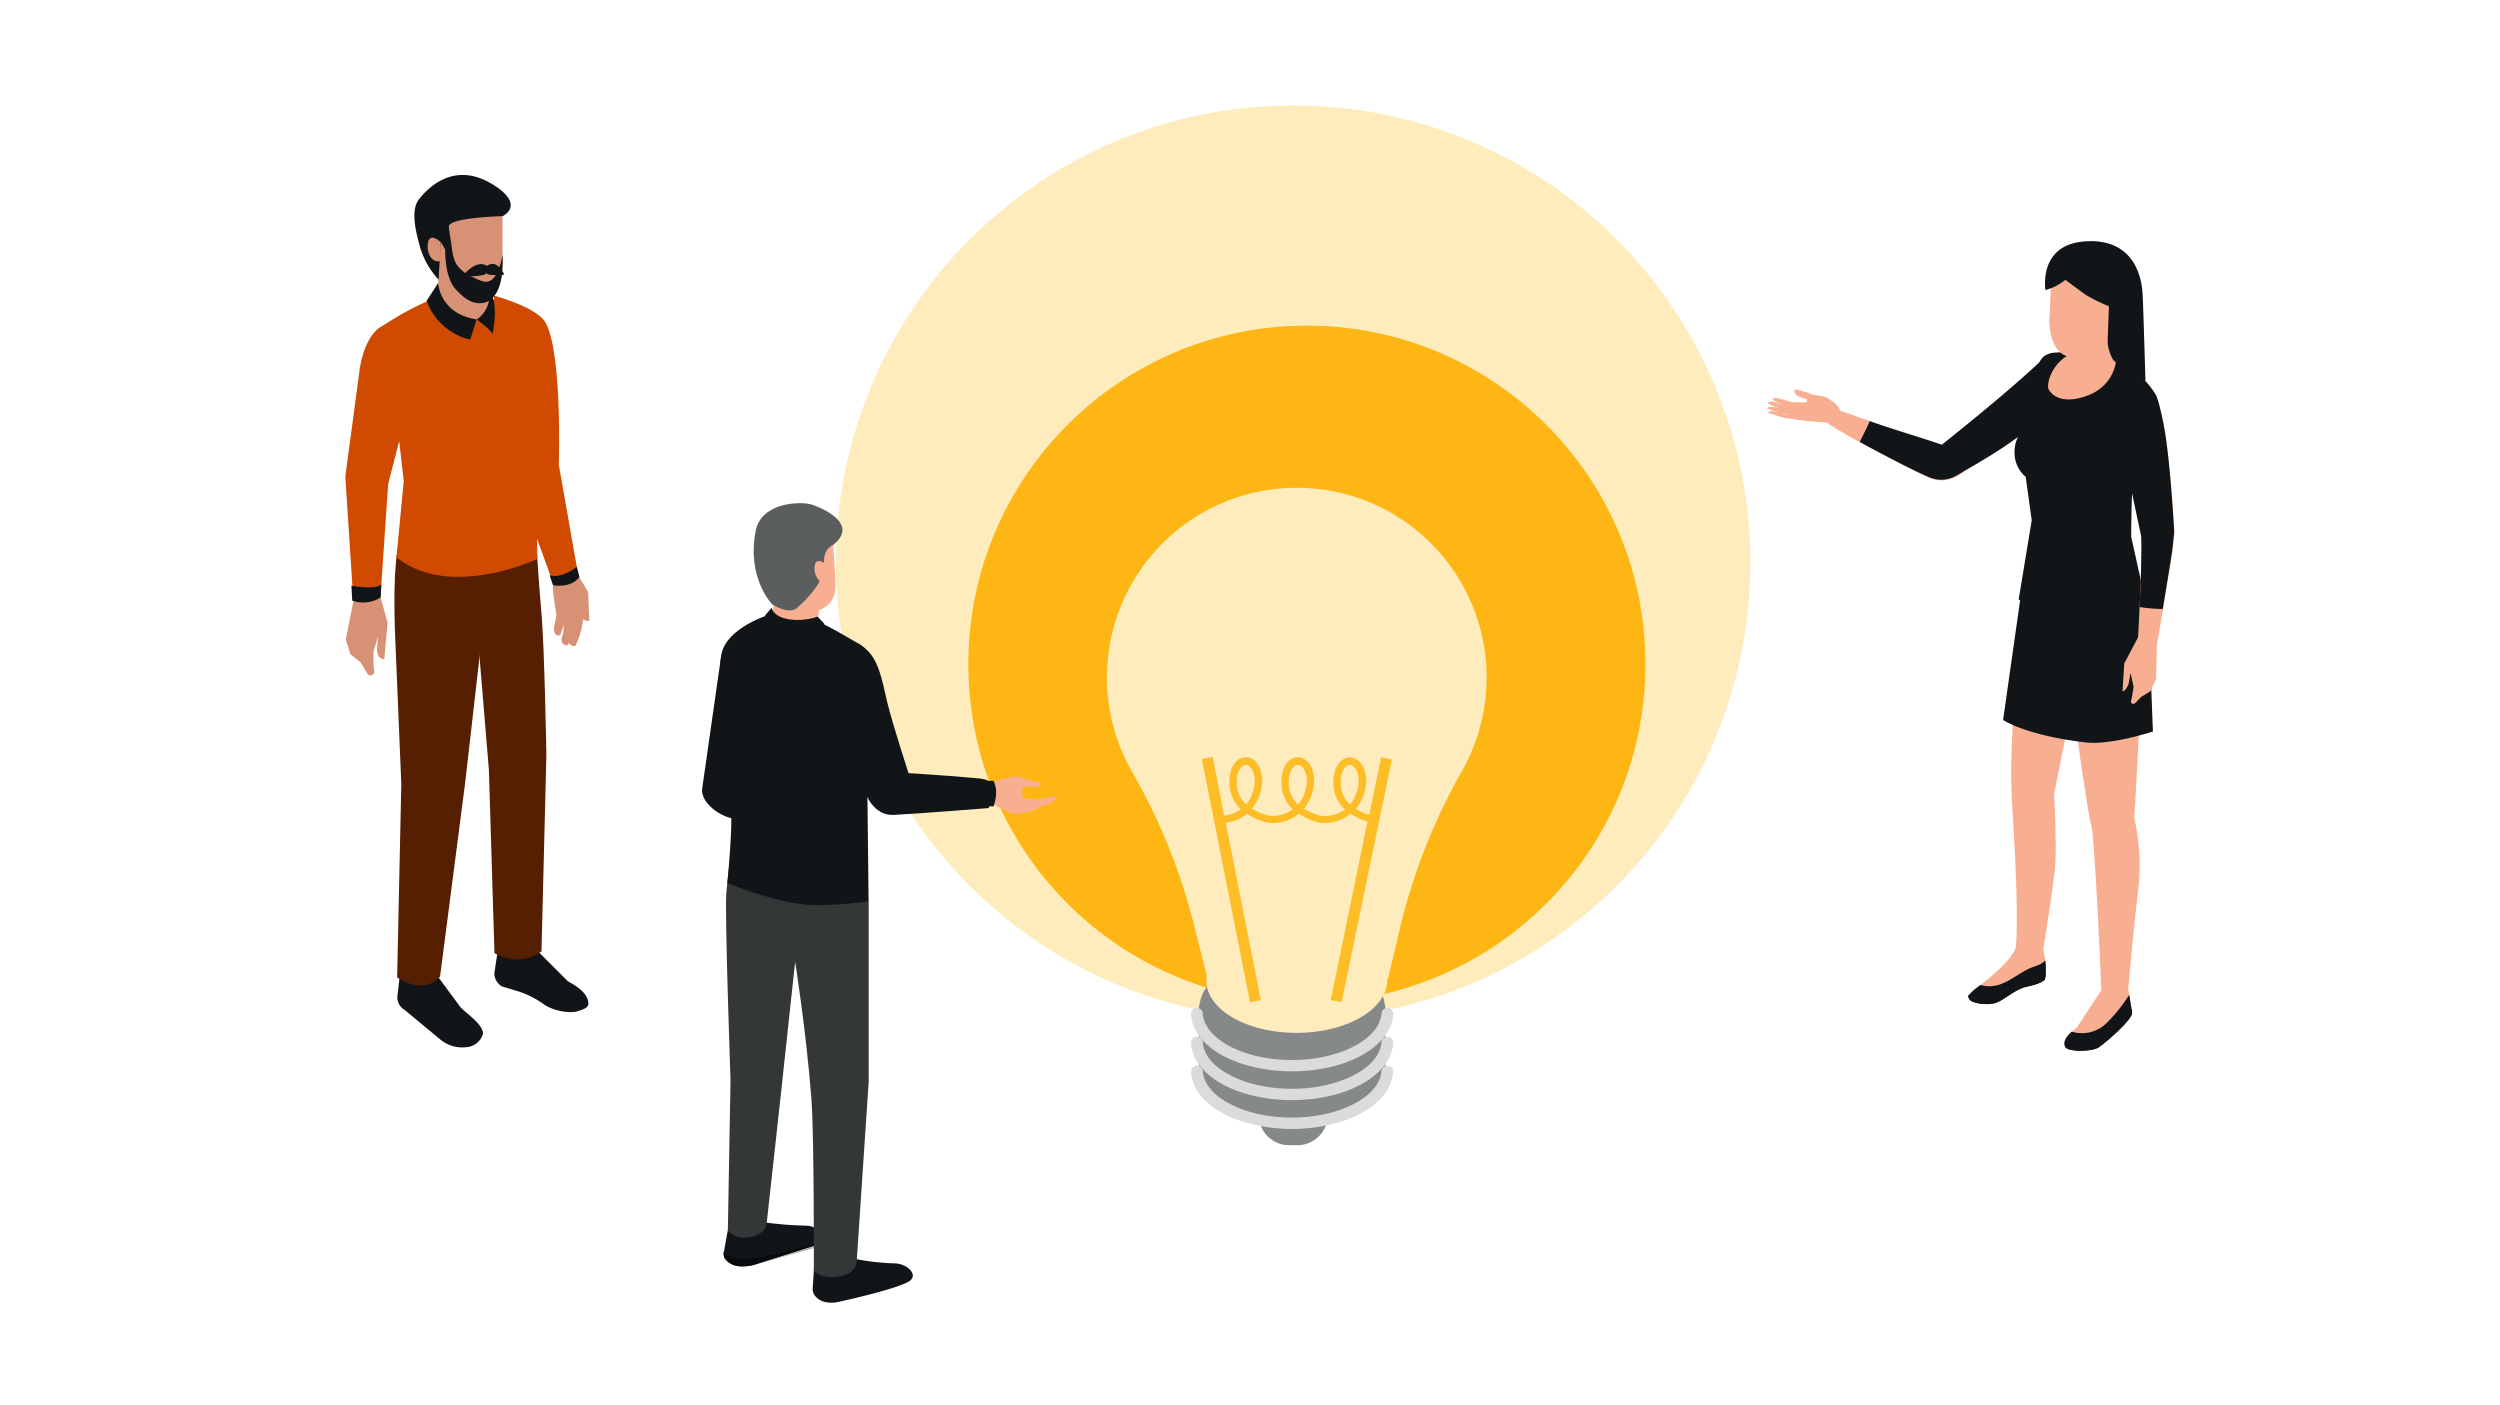 <svg id="Layer_1" data-name="Layer 1" xmlns="http://www.w3.org/2000/svg" width="655" height="368" viewBox="0 0 655 368"><path d="M149.75,147.86l-3.39,1.67c-1.24,1.19-1.67,4.1-1.43,5.81l.31,2.23.53,3.57-.64,3.5s-.17,2.29,1.66,1.77l.92-2.78-.15,2.3s-1.49,2.94,1.06,3.19l.43-.73a1.49,1.49,0,0,0,1.73.82,22,22,0,0,0,2-7,2,2,0,0,0,1.61.46l-.29-7.57-4.36-7.27" style="fill:#d79175"/><path d="M142.86,84.43c-2.29-4-13.52-7-13.52-7,.2.36,4.68,45.18,4.68,45.18l11.13,30.59s5.58.28,6.41-2.18l-5.16-29.31s1-29.41-3.54-37.33" style="fill:#d04a02"/><path d="M146.81,153.41a9,9,0,0,1-1.66-.16h.53c.38,0,.93,0,1.55-.08l.09.21-.51,0" style="fill:#d38668"/><path d="M134,122.66h0m0,0h0m0,0h0m0,0c0-.27-1.14-11.38-2.27-22.51h0c1.13,11.13,2.24,22.24,2.27,22.51" style="fill:#f5e1d0"/><path d="M145.68,153.26h-.53L134,122.66h0c0-.27-1.14-11.38-2.27-22.51a9.06,9.06,0,0,0,3.55.73,8.41,8.41,0,0,0,5.83-2.3c.18-.18.34-.37.51-.55a5.65,5.65,0,0,0,1.55,1.49,6,6,0,0,1,0,.61c-.16,9.24-1.1,19.93-1.1,19.93s.09,9,.6,14c.66,6.43,1.82,13.18,4.5,19.16-.62.06-1.17.08-1.55.08" style="fill:#d04a02"/><path d="M144,150.73l.88,2.59s4.73.94,6.94-2.17l-.7-2.64s-3.79,3.16-7.12,2.22Z" style="fill:#121517"/><path d="M148.75,257.06,140,248.33h-9.48l-1,6.64a4,4,0,0,0,2,3.48l3.9,1.17a23.82,23.82,0,0,1,7,3.47c2.45,1.74,6.83,2.57,9.14,1.79,2.08-.7,3.11-1.1,2.33-3.25-.49-1.34-2-2.89-5.18-4.57Z" style="fill:#121517"/><path d="M120.81,264.1,114,254.89h-9.18l-.72,6.36a3.92,3.92,0,0,0,2,3.42l9.18,7.61a8.93,8.93,0,0,0,6.79,2.09,4.87,4.87,0,0,0,4.5-3.62l-.06-.34c-.42-2.28-4-4.66-5.66-6.31Z" style="fill:#121517"/><path d="M140.3,137.48l-13.69,4.66-1.73,20.91,3.21,38.66,1.46,48s6.27,4,12.32-.46l1.28-51.45s-.48-27.95-1.28-37.1c-1.32-15.22-1.57-23.23-1.57-23.23Z" style="fill:#571f01"/><path d="M103.55,167.26l1.59,38.11-1.09,50.71s6.66,4.86,11.24-.2l6.54-50.46,4.78-41.8,5.6-19.6-27.73-1.28s-1.74,4.67-.93,24.52Z" style="fill:#571f01"/><path d="M142.67,89.69c-.08-5.86-3.16-8.69-7.22-9.65-11-2.6-14.59-4.55-21-2.18a75.28,75.28,0,0,0-15.8,8.66l4.41,15.86L105.78,126l-1.91,20c14,11.29,36.91.43,36.91.43s-.17-17.57-.66-24.15c-.2-2.74.42-10.07.42-10.07,2.61-10.39,2.21-15.52,2.13-22.54Z" style="fill:#d04a02"/><path d="M92.77,156.65,90.6,167.52l1.17,3.85,2.7,2.18,1.65,2.74a1,1,0,0,0,1.9-.74l-.17-1.15,0-3.58,1.13-3.8v0l.09-.41-.28,3.3c-.14,2.88,1.89,2.79,1.89,2.79l.87-9.53-2-7.23-6.7.74Z" style="fill:#d79175"/><path d="M114.44,77.86a6.87,6.87,0,1,0,13.73,0V66.64H115.45l-1,11.22Z" style="fill:#d79175"/><path d="M112.92,68.48c0,5.74,6.9,8.47,10.27,8.93,4.07.56,8.47-2.55,8.47-8.39V54.29l-19.9,3.55,1.16,10.64Z" style="fill:#d79175"/><path d="M129.16,48.37c-7.89-4.95-14.7-2.08-19.39,3.85-2.3,2.89-.72,8.71,0,11.44a21,21,0,0,0,5.13,9.57l.59-9.8,1.15,1.94,1.66-1.2s-.73-4.16-.69-4.85c.11-2.36,14.09-2.69,14.09-2.69s6.11-2.85-2.5-8.26Z" style="fill:#121517"/><path d="M112.07,63.93c-.32,2.52,1.35,5.3,3.38,4.36V63.43s-3-2.92-3.38.5Z" style="fill:#d79175"/><path d="M114.77,74.17l-3,4.66A16.23,16.23,0,0,0,123.19,89l1.69-5.32c-9.66-1.41-10.11-9.54-10.11-9.54Z" style="fill:#121517"/><path d="M124.88,83.71s3.34,2.34,4.18,3.74c0,0,1.79-8.4-.89-11.08a7.6,7.6,0,0,1-3.29,7.34Z" style="fill:#121517"/><path d="M103.68,84.79c-8.34-.8-9.58,13-9.58,13l-3.63,27.06,2.09,32.23s1,1.81,7.15-1.12l2-29.22,6.74-26.14s.16-15.38-4.72-15.85Z" style="fill:#d04a02"/><path d="M92.07,153.44l.21,3.91a8.47,8.47,0,0,0,7.46-.83l.17-3.36s-1.38,1.45-7.84.28Z" style="fill:#121517"/><path d="M127.22,73.85a9.45,9.45,0,0,1-2.82-1,10.75,10.75,0,0,1-4.1-2.72c-.93-.93-1.73-2.62-2-5.94l-1.64.81s-.4,7.54,2.86,10.93c1.42,1.47,3.89,4.14,7.34,3.38,1.83-.41,4.09-2.33,4.69-7.71.15-1.39.15-4.94.15-4.94s-.75,4.51-2.39,6.18a2.64,2.64,0,0,1-2.05,1Z" style="fill:#121517"/><path d="M121.07,72.56s5.58-.2,6.13-.75,1.16-1.46.85-1.76c-3.06-2.91-7,2.51-7,2.51Z" style="fill:#121517"/><path d="M127.2,70.11c-.29.33-.14,1.18.46,1.67s4.49.19,4.49.19-2.22-4.88-5-1.86Z" style="fill:#121517"/><path d="M482.76,110.69l.06-.17s0-.09,0-.14a1.23,1.23,0,0,0,0-.19.66.66,0,0,0,0-.14,1.21,1.21,0,0,0,0-.19v-.14l0-.19a.51.51,0,0,0,0-.13l0-.19,0-.11c0-.06,0-.12,0-.18l0-.09a.75.75,0,0,0-.05-.16l0-.07a.5.5,0,0,0-.05-.13l0,0-.06-.16a1.17,1.17,0,0,1-.2-.26l-.09-.14-.16-.29-.27-.48a.75.75,0,0,1-.07-.12l-.38-.57-.11-.12a5,5,0,0,0-.38-.45l-.16-.15a4.78,4.78,0,0,0-.64-.51c-1.52-1-1.51-1.25-3.84-1.61-.24,0-.49-.09-.76-.15l-.07,0-.12,0-.32-.09-.16,0-.29-.09-.18,0L474,103l-.18-.06-.29-.1-.17,0-.31-.11-.14-.05-.34-.13-.1,0-.41-.16-.08,0-.31-.11-.12,0-.23-.09-.12,0-.19-.08-.11,0-.14-.06-.1,0-.1,0-.08,0-.14-.06s-.87,1,1,1.89,2.44.55,2,1.31a.71.71,0,0,1-.15.15.2.2,0,0,0-.08,0l-.15.07-.13,0-.16,0-.17,0-.17,0h-1.1l-.37,0-.41,0h-.09l-.24,0h0q-.37,0-.72-.09h0a5.84,5.84,0,0,1-.66-.15l-1-.31-.88-.29-.15,0a7.28,7.28,0,0,0-.75-.21l-.12,0a3.11,3.11,0,0,0-.64-.08h0l-.25,0c-.38.06-.55.52-.55.52l0,0,0,0,.1.06.07,0,.17.1.1,0a2.45,2.45,0,0,0,.33.18l0,0,.35.17.15.08.32.15.18.08.38.17.15.06.55.21-.07,0-.83-.28-.89-.3h0c-.26-.09-.5-.15-.73-.21l-.13,0a3.53,3.53,0,0,0-.61-.08h-.28c-.38.06-.54.52-.54.52l.05,0,0,0,.13.08.08,0,.26.14,0,0,.38.2.12.06.35.17.16.07.43.2a.43.43,0,0,1,.12,0l.6.24.16.07.48.17.11,0-.24-.07-.37-.1-.82-.22-.15,0-.47-.1-.16,0a3.49,3.49,0,0,0-.53,0h0a2,2,0,0,0-.35,0c-.38.08-.52.55-.52.55l0,0h0l.09,0,.07,0,.12,0,.1,0,.16.07.12,0,.21.09.12.06.29.12.11,0,.43.17.11,0,.36.13.17.06.34.11.2.07.34.1.21.07.35.1.22,0,.39.1.18,0,.59.11h0l.51.07s0,.05,0,.08h-.06l-.38-.06-.12,0-.4-.08-1-.26-.87-.24-.2-.06-.78-.18-.11,0a3.57,3.57,0,0,0-.69-.08h0a1.83,1.83,0,0,0-.35,0c-.38.08-.52.55-.52.55h.05l0,0,.09,0,.08,0,.13.05.12,0,.16.06.16.06.22.08.15,0,.41.15.16.06.31.1.22.07.29.1.24.07.32.09.25.08.35.09.23.06.53.14.14,0,.53.11.21,0,.4.07.24,0,.21,0,.07,0,.33.1.13,0,.55.12.09,0,.57.1.21,0,.64.1.09,0h0l.79.12h.12l.72.1.25,0,.65.07.26,0,.79.09h.12l.95.1.19,0,.75.07.28,0,.71.06.23,0,.92.07h.88l.31,0,.23,0,.25-.08.18-.08.19-.11.13-.1.15-.14.09-.12a.86.86,0,0,0,.1-.16Z" style="fill:#f8af91"/><path d="M509.63,117.9c-2.55-1.33-12.57-5-19.77-7.57h0l-4.21-1.51-.14-.06-.49-.17-.16-.06-.46-.16-.52-.19-.11,0-.45-.17-.07,0-.73-.27-.07,0-.15-.06h0l-.09,0h-.06l-.05,0h0c-.71.26-4,2.37-3.89,2.57a8.55,8.55,0,0,0,2.09,1.58h0l.19.11.38.24.35.21.42.26.4.24.45.26.44.26.47.27.49.28.49.29.51.29.52.29.56.31.49.28.61.33.5.28.64.35.49.27.68.37.42.23.08,0h0c.22.13.45.25.68.37l.48.26.72.39.48.25.16.09,0,0,.13.07,0,0,.48.25.56.29.63.34.56.29.33.17-.06,0,.13.07,0,0,.27.14.58.31.58.29.64.33.44.23-.06,0c3.78,1.92,7,3.49,8.45,4,4.5,1.69,8.37-1.66,8.37-1.66A8.39,8.39,0,0,0,509.63,117.9Z" style="fill:#f8af91"/><path d="M534.82,94.44c-7.89,7.52-21.58,18.51-26.07,22.08-1.93-.69-4.64-1.55-7.56-2.47h0l-2.87-.91-.21-.07-1.14-.36-.48-.16-.87-.28-.59-.19-.77-.25-.61-.2-.75-.25-.57-.19-.78-.27-.49-.17-1.2-.42-.18.45c-.77,1.68-1.59,3.34-2.44,5l2.43,1.32.14.08,2.39,1.27.27.15,2.3,1.2.36.19,2.14,1.11a1.51,1.51,0,0,1,.22.11h0c3.75,1.91,7,3.46,8.39,4a7.94,7.94,0,0,0,6-.24l0,0,.36-.2a11,11,0,0,0,1.36-.77c9.42-5.35,15.62-9.35,20.28-13.93,6.65-6.56,11.84-10.84,11.84-10.84C543.53,92.06,536.7,92.65,534.82,94.44Z" style="fill:#121517"/><path d="M528.49,247.37c-1,4.08-7.58,9.16-9.9,10.92a14.47,14.47,0,0,0-2.86,2.55,1.43,1.43,0,0,0,.63,1.32c.55.56,4.38,1.44,6.79.48s4.8-3.54,8.23-4.23,4.37-1.76,4.37-1.76c.9-3.6-.7-8.93-.7-8.93l-6.56-.35Z" style="fill:#f8af91"/><path d="M533.38,253.12c-3.5,1-6.13,3.73-9.57,4.86a8.56,8.56,0,0,1-4.93.09l-.29.22a14.47,14.47,0,0,0-2.86,2.55,1.43,1.43,0,0,0,.63,1.32c.55.56,4.38,1.44,6.79.48s4.8-3.54,8.23-4.23,4.37-1.76,4.37-1.76a14.21,14.21,0,0,0,.11-5,5.84,5.84,0,0,1-2.48,1.43Z" style="fill:#121517"/><path d="M529.71,257.53c-2.07,1-3.8,2.57-5.94,3.48-2.67,1.14-5.57,1.4-7.89-.36l-.15.19a1.43,1.43,0,0,0,.63,1.32c.55.56,4.38,1.44,6.79.48s4.8-3.54,8.23-4.23,4.37-1.76,4.37-1.76a9.38,9.38,0,0,0,.25-1.72,2,2,0,0,1-.16.14c-1.87,1.34-4.08,1.47-6.13,2.46Z" style="fill:#121517"/><path d="M550.55,259.43l-6.48,9.86c-2.93,2.07-3.79,3.88-2.83,5.17.84,1.12,6.7,1.11,8.5,0s9.07-7.47,8.86-9.13-1-6.12-1-6.12l-7.06.22Z" style="fill:#f8af91"/><path d="M556.47,262.69a38.66,38.66,0,0,1-4.88,5.66,9.12,9.12,0,0,1-8.78,1.94c-1.88,1.65-2.37,3.1-1.57,4.16s6.7,1.12,8.5,0,9.07-7.46,8.86-9.12c-.13-1.05-.5-3.23-.75-4.68-.43.71-.9,1.4-1.38,2Z" style="fill:#121517"/><path d="M551.82,271.36c-3,2.44-7.12,3.93-10.88,2.45a2,2,0,0,0,.3.65c.84,1.12,6.7,1.11,8.5,0s9.07-7.47,8.86-9.13c0-.29-.09-.68-.16-1.11-1.31,2.77-4.22,5.15-6.62,7.14Z" style="fill:#121517"/><path d="M559.18,155.82l-29,1L542.12,178s4.7,34.52,5.73,37.9,2.7,43.49,2.7,43.49a8.62,8.62,0,0,0,3.83,1,7.32,7.32,0,0,0,3.2-1s1.27-15,2.61-26.07a56.84,56.84,0,0,0-1-19l2.1-38a78.71,78.71,0,0,0,1.12-8.88c.08-12-3.22-11.64-3.22-11.64Z" style="fill:#f8af91"/><path d="M529.4,155.86c-2.86,44.48-2.81,45.51-2,58.73,1.75,28,.71,33.92.71,33.92s.55,1.27,4,1.27c2.5,0,3.23-1.07,3.23-1.07s2.77-16.9,3.15-22.49-.32-18.16-.32-18.16l6.8-34-15.54-18.2Z" style="fill:#f8af91"/><path d="M559.18,155.82l-29.7,0-4.67,32.82s5.79,4,21.56,5.87c5,.61,12.72-1.27,17.7-2.85,0,0-.82-20.17-.8-22.84.07-12-4.09-13-4.09-13Z" style="fill:#121517"/><path d="M538.56,92.38a4.72,4.72,0,0,0-2.06.45s-1.84.39-2.63,3.37c-.34,1.3-.09,3.86-.54,5.8l-2.59,6.49-2.59,7.39c-1.56,6,2.58,9.05,2.58,9.05l1.58,11.38-3.42,20.76s20.11,11.52,33.42,1.27l-3.94-17.71a326.08,326.08,0,0,1,1.82-33.44s6.13-1.12,4.79-3.47c-6.55-11.42-20.75-11.79-26.42-11.34Z" style="fill:#121517"/><path d="M545.52,91.75c-7.82,1.46-9.49,9-8.78,10.26s3,3.92,9.36,1.93c7.6-2.36,8.24-9,8.24-9s-3.78-4.11-8.82-3.16Z" style="fill:#f8af91"/><path d="M552.16,88.15,541.78,87s-1.19,5.87,1.74,10.73L554,95.06s-2.3-4-1.86-6.91Z" style="fill:#f8af91"/><path d="M536.92,83.72c0,5.64,2.39,11.07,7.89,9.62,0,0,9.41-2.77,10.64-8.66L557,74.28l-19.45-3.42-.62,12.86Z" style="fill:#f8af91"/><path d="M547.67,63.2C533.75,63.2,535.91,76,535.91,76a14.5,14.5,0,0,0,5.23-2.68s4.43,3.33,5.63,4.12a48.43,48.43,0,0,0,5.77,2.81l-.36,9.66a12.14,12.14,0,0,0,1.46,4.41l8.47,5.49s-.58-19.82-.73-22.5c-.16-3-1.17-14.14-13.71-14.14Z" style="fill:#121517"/><path d="M565.38,104.91a2.26,2.26,0,0,0-1.7-1.56c-6.41-1.29-8.25,6.73-8.12,8.29S561,140.51,561,140.51c.3,7.14-.83,26.45-.83,26.45l-3.62,6.9-.45,7.19s.56.45,1.57-1.76l.55-3L559,180l-.42,2.54-.22,1c-.27.91.74,1.16,1.32.43.17-.22,1.32-1.39,1.32-1.39l2.45-1.51,1.43-3.11.23-9c1-5.67,3.91-23.24,4.11-25.12.24-2.24.46-4.39.46-4.39s-.76-14.11-2-23.22a76.9,76.9,0,0,0-2.25-11.26Z" style="fill:#f8af91"/><path d="M565.38,104.91c-.24-.78-1.3-2.71-2.11-2.87-6.41-1.29-8.5,7.53-8.37,9.09S561,140.51,561,140.51c.17,4.14-.13,12.35-.42,18.54a42,42,0,0,0,6.06.5c1.14-6.85,2.41-14.56,2.54-15.77.24-2.24.46-4.39.46-4.39s-.76-14.11-2-23.21a76.84,76.84,0,0,0-2.25-11.27Z" style="fill:#121517"/><path d="M495,119.9h0Z" style="fill:#f8af91"/><path d="M492.39,118.55l-.06,0Z" style="fill:#f8af91"/><circle cx="338.81" cy="147.41" r="119.81" style="fill:#ffecbd"/><circle cx="342.41" cy="174.02" r="88.7" style="fill:#fdb614"/><path d="M355.77,254.07c-9.46-5.5-24.84-5.5-34.35,0s-9.57,14.4-.11,19.9,24.83,5.5,34.35,0,9.57-14.41.11-19.9Z" style="fill:#86898a"/><path d="M355.77,269.74c-9.46-5.5-24.84-5.5-34.35,0s-9.57,14.4-.11,19.9,24.83,5.5,34.35,0,9.57-14.41.11-19.9Z" style="fill:#86898a"/><polygon points="314.12 280.05 362.95 280.05 362.95 263.29 314.12 263.29 314.12 280.05 314.12 280.05" style="fill:#86898a"/><path d="M363.58,264.12a1.52,1.52,0,0,0-1.64,1.41c-.21,3.07-2.54,6-6.56,8.26-9.34,5.25-24.5,5.25-33.78,0-4-2.26-6.29-5.19-6.46-8.25a1.55,1.55,0,0,0-3.1.16c.23,4.11,3.07,7.91,8,10.69s11.74,4.3,18.42,4.3,13.37-1.43,18.47-4.29c4.95-2.79,7.83-6.58,8.1-10.68a1.53,1.53,0,0,0-1.45-1.61Z" style="fill:#dadbda"/><path d="M329.78,292.05a8,8,0,0,0,8,8h2.12a8,8,0,0,0,8-8v-1.83H329.78v1.83Z" style="fill:#86898a"/><path d="M363.58,271.66a1.52,1.52,0,0,0-1.64,1.41c-.21,3.07-2.54,6-6.56,8.26-9.34,5.25-24.5,5.25-33.78,0-4-2.26-6.29-5.19-6.46-8.25a1.55,1.55,0,0,0-3.1.16c.23,4.11,3.07,7.91,8,10.69s11.74,4.3,18.42,4.3,13.37-1.43,18.47-4.3c4.95-2.78,7.83-6.57,8.1-10.67a1.52,1.52,0,0,0-1.45-1.61Z" style="fill:#dadbda"/><path d="M363.58,279.2a1.53,1.53,0,0,0-1.64,1.41c-.21,3.07-2.54,6-6.56,8.26-9.34,5.25-24.5,5.25-33.78,0-4-2.25-6.29-5.18-6.46-8.24a1.57,1.57,0,0,0-1.63-1.43,1.53,1.53,0,0,0-1.47,1.59c.23,4.11,3.07,7.9,8,10.69s11.74,4.3,18.42,4.3,13.37-1.43,18.47-4.3c4.95-2.78,7.83-6.57,8.1-10.68a1.52,1.52,0,0,0-1.45-1.6Z" style="fill:#dadbda"/><path d="M343,127.91a49.7,49.7,0,0,0-46.57,74,156.63,156.63,0,0,1,16.11,39.32c1.16,4.71,2.38,9.52,3.64,14.31-.69,3.95,1.56,8,6.76,11.05,9.22,5.36,24.21,5.36,33.5,0,4.79-2.77,7.1-6.43,7-10.06h.19c1.17-4.85,2.32-9.67,3.41-14.36a156.6,156.6,0,0,1,16.18-40.48A49.71,49.71,0,0,0,343,127.91Z" style="fill:#ffecbd"/><path d="M353.73,210.77a7.47,7.47,0,0,1-2.45-5.34c-.11-3.22,1.13-5,2.35-5h0c1.1,0,2.26,1.42,2.36,4.15a10.49,10.49,0,0,1-2.3,6.24Zm-13.62,0a7.46,7.46,0,0,1-2.44-5.34c-.11-3.22,1.12-5,2.34-5h.05c1.1,0,2.25,1.42,2.35,4.15a10.42,10.42,0,0,1-2.3,6.24Zm-13.61,0a7.47,7.47,0,0,1-2.45-5.34c-.11-3.22,1.13-5,2.35-5h0c1.1,0,2.25,1.42,2.36,4.15a10.49,10.49,0,0,1-2.3,6.24Zm32.24,2.74a14.33,14.33,0,0,1-3.48-1.57,12.37,12.37,0,0,0,2.7-7.48c-.16-4.15-2.31-6-4.29-6h-.11c-2.14.07-4.37,2.31-4.21,7a9.33,9.33,0,0,0,3,6.61,8.83,8.83,0,0,1-5.51,1.72h-.45a14.56,14.56,0,0,1-4.75-1.89,12.41,12.41,0,0,0,2.69-7.48c-.15-4.15-2.31-6-4.29-6h-.11c-2.14.07-4.36,2.31-4.2,7a9.32,9.32,0,0,0,3,6.61,8.83,8.83,0,0,1-5.51,1.72h-.44a14.58,14.58,0,0,1-4.76-1.89,12.37,12.37,0,0,0,2.7-7.48c-.16-4.15-2.31-6-4.29-6h-.11c-2.14.07-4.37,2.31-4.21,7a9.33,9.33,0,0,0,3,6.61,8.48,8.48,0,0,1-4.39,1.66l-3-15.35-2.84.57,12.63,63.72,2.84-.56-9.21-46.48a10.18,10.18,0,0,0,5.55-2.33c.27.18.55.36.84.52a16.94,16.94,0,0,0,5,1.89h.7a10.54,10.54,0,0,0,7.06-2.42c.27.18.54.36.84.52a16.94,16.94,0,0,0,5,1.89h.7a10.52,10.52,0,0,0,7-2.42c.27.18.55.36.84.52a16.6,16.6,0,0,0,3.61,1.54l-9.61,46.74,2.83.58L364.68,199l-2.83-.59-3.11,15.1Z" style="fill:#fdbd26"/><path d="M184,206.42c-.85,4.27,6.63,9,9.84,7.91L189,171.46" style="fill:#121517"/><path d="M268.53,206.18c1.18-.24,4.08.74,4.17-1,0-.09-3.48-.78-5.36-1.58-1.68-.72-6.11,1.07-6.11,1.07L255.92,206s-2.4,4.1-1.45,4.81c1.24.92,4.86-.91,5.3-.48.77.77,6,3.27,6.74,3s3.74-.59,5-1.3a3.6,3.6,0,0,0,1.53-1.33,13,13,0,0,1-3.88-.61c-1.62-.71-1.8-3.69-.61-3.92Z" style="fill:#f8af91"/><path d="M276.12,208.77c-1.28-.16-3.21.8-5.13.64s-4.17-.32-4.17-.32l.32,4s7.06-2.09,8.18-2.73,2.08-1.44.8-1.6Z" style="fill:#f8af91"/><path d="M254.1,204.81s-.58,5.33.37,6c1.24.92,2.84.16,5.83.48,1.18-3.42.64-5.34,0-6.73-2.24,0-6.2.21-6.2.21Z" style="fill:#121517"/><path d="M234.33,331a63.23,63.23,0,0,1-10.57-1.22l-10.48,2.36-.35,5.31a2.9,2.9,0,0,0,.48,1.88c2.07,2.92,6.4,1.74,6.4,1.74s13.94-3,18.08-5.19c3.22-1.74-.33-4.88-3.56-4.88Z" style="fill:#121517"/><path d="M211.31,321.12a91.73,91.73,0,0,1-10.42-.78l-10.19,1.91-1.07,5.9a2.2,2.2,0,0,0,.33,1.64c2.17,3.13,7.5,1.64,7.5,1.64l16.73-5.29c3.05-1.23.41-5-2.88-5" style="fill:#121517"/><path d="M216.35,321.12c-.86,0-1.78,0-2.71-.07a18.2,18.2,0,0,1,2.64,3.82,7.76,7.76,0,0,1,.64,2l2.31-.69c3.05-1.23.41-5-2.88-5" style="fill:#121517"/><path d="M194.63,331.78a5.45,5.45,0,0,1-4.67-2,2,2,0,0,1-.36-1.2,2,2,0,0,0,.36,1.2,5.45,5.45,0,0,0,4.67,2,11.86,11.86,0,0,0,2.83-.35l16.73-5.29a2.26,2.26,0,0,0,1.12-.88l1-.32a7.93,7.93,0,0,1,.37,1,5.36,5.36,0,0,1-.48.24l-18.75,5.29a11.86,11.86,0,0,1-2.83.35" style="fill:#b7b6b6"/><path d="M194.63,331.78a5.45,5.45,0,0,1-4.67-2,2,2,0,0,1-.36-1.2,2.12,2.12,0,0,1,0-.44l0-.13a7,7,0,0,0,.93.69,9.82,9.82,0,0,0,5,1.12,20,20,0,0,0,2.77-.2,7.31,7.31,0,0,0,1.08-.2h0c1.12-.15,10.75-2.58,15.86-4.17a2.26,2.26,0,0,1-1.12.88l-16.73,5.29a11.86,11.86,0,0,1-2.83.35" style="fill:#070b0d"/><path d="M216.69,325.9a7.93,7.93,0,0,0-.37-1l.59-.2c.22-.07.43-.16.64-.25a1.7,1.7,0,0,1-.86,1.41" style="fill:#070b0d"/><path d="M190.28,234.18c-.4,5.51,1.12,48.83,1.12,48.83l-.7,39.24s1.14,2.52,5.72,1.9c2.1-.28,4.36-1.68,4.47-3.81l3.73-33.93L208.33,252s2.89,18.16,4.25,35.78c.75,9.61.64,45.24.64,45.24s2.45,2.58,7.36,1.25c3-.82,3.82-2.38,3.89-4l3.13-46.88V236.15c-.42.09-25.72-5.23-36.66-8.38-.29,2.5-.55,4.88-.66,6.41Z" style="fill:#343738"/><path d="M224.66,168.47c-2.36-1.3-8.9-5.46-13.28-6.68-7.3-2-11.16-.27-11.16-.27s-10,3.4-11.22,9.94c-1.12,6,2.29,36.07,2.57,41.37s-1,18.52-1,18.52,14,5.83,23.1,5.8a98.13,98.13,0,0,0,13.9-1l-.48-44,2.29-13.67c.15-4.63-.7-7.81-4.75-10.05Z" style="fill:#121517"/><path d="M202,161.73c0,3.55,12.12,4.88,12.12,1.32l1.68-10.14H203.91L202,161.73Z" style="fill:#f8af91"/><path d="M202.13,159.25l-1.6,1.89c-.51,1.13.81,2.57,1.87,3.23,3.89,2.43,11.19,2.61,13.64-.87l-1.84-1.95c-4,1.49-11,1.3-12.07-2.3Z" style="fill:#121517"/><path d="M198.6,143.35l1.69,9.88c.33,5.38,10.46,7.35,10.46,7.35,5.19-.31,8.49-2.51,8.15-8l-.84-13.78-19.46,4.53Z" style="fill:#f8af91"/><path d="M213.12,132.32c-3.08-1.13-13.66-.83-15.13,6.76-2.42,12.47,4.36,19.28,4.36,19.28s4.29,2.88,6.56.85c3.13-2.79,7.28-7.25,7-11.44s2.36-5,2.36-5c6.2-4.91-.79-8.83-5.18-10.44Z" style="fill:#5b5e5f"/><path d="M213.4,148.61c-.15,2.38,1.57,4.88,3.42,3.89l-.27-4.56s-2.94-2.55-3.15.67Z" style="fill:#f8af91"/><path d="M223.8,169.54c-7.58,1.11-6.9,13-6.9,13s4.94,18.9,11.33,27.47c2.29,3.08,7-3,10.69-4.7,0,0-5.14-15.66-6.56-21.7-1-4-2.51-15-8.56-14.11Z" style="fill:#121517"/><path d="M257.09,204c-8.76-.86-20.41-1.51-20.41-1.51l-.13,0c-1.19,3.85-9.2,1.75-9.65,5.56,0,0,2,5.72,7.26,5.46,6-.3,24.83-1.79,24.83-1.79s3.76-7.13-1.9-7.68Z" style="fill:#121517"/></svg>